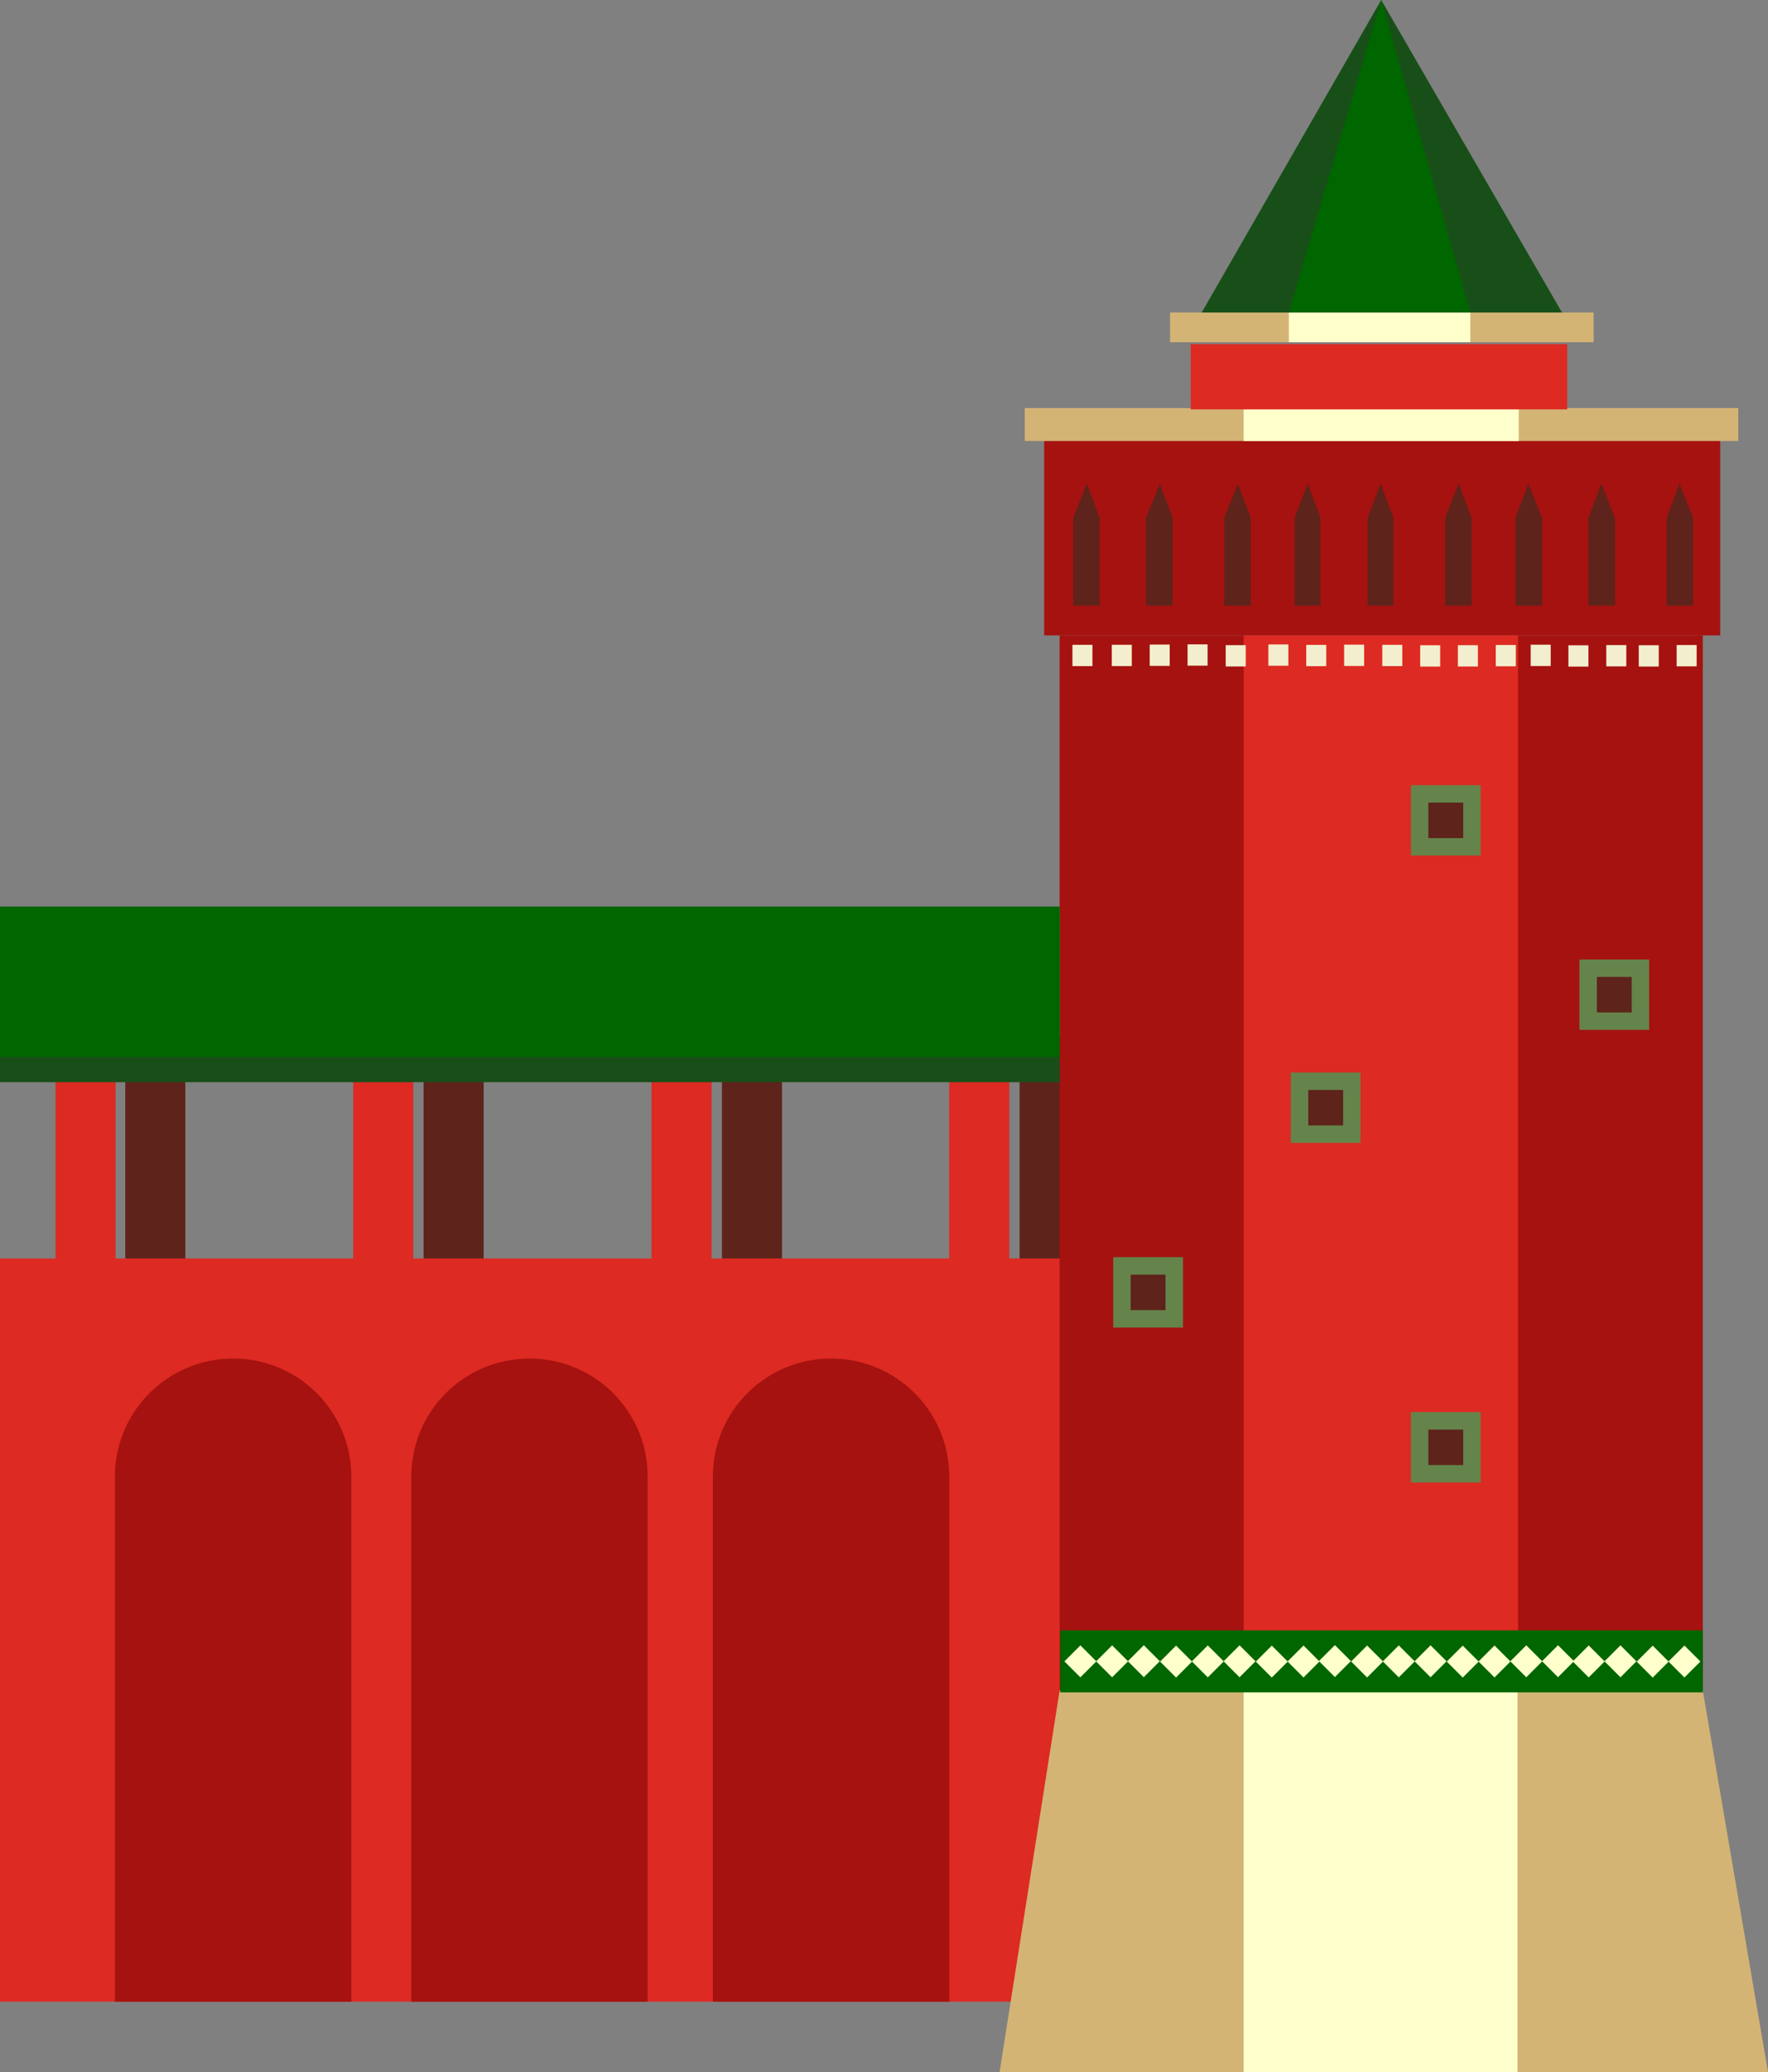 <?xml version="1.0" encoding="UTF-8"?> <!-- Generator: Adobe Illustrator 23.1.0, SVG Export Plug-In . SVG Version: 6.00 Build 0) --> <svg xmlns="http://www.w3.org/2000/svg" xmlns:xlink="http://www.w3.org/1999/xlink" id="Layer_1" x="0px" y="0px" viewBox="0 0 273.8 320.9" style="enable-background:new 0 0 273.8 320.9;" xml:space="preserve"><rect x="0" y="0" width="273.8" height="320.9" fill="#808080" stroke="none"/> <style type="text/css"> .st0{fill:#D3B475;} .st1{fill:#FFFFCC;} .st2{fill:#184F18;} .st3{fill:#006600;} .st4{fill:#DD2A22;} .st5{fill:#5E231B;} .st6{fill:#A5120F;} .st7{fill:#F3EFCE;} .st8{fill:#65844B;} .st9{fill:#FFFFFF;} </style> <g> <g> <g> <g> <rect x="181.2" y="48.4" class="st0" width="65.6" height="4.6"></rect> <rect x="199.6" y="48.4" class="st1" width="28.1" height="4.6"></rect> <polygon class="st2" points="186.1,48.4 213.9,0 241.9,48.4 "></polygon> <polygon class="st3" points="227.7,48.4 213.9,0 199.6,48.4 "></polygon> </g> </g> </g> <g> <rect x="8.6" y="161.4" class="st4" width="9.3" height="36.6"></rect> <rect x="54.7" y="161.4" class="st4" width="9.3" height="36.6"></rect> <rect x="100.9" y="160.6" class="st4" width="9.3" height="36.6"></rect> <rect x="147" y="160.6" class="st4" width="9.3" height="36.6"></rect> <rect x="19.4" y="161.4" class="st5" width="9.3" height="36.6"></rect> <rect x="65.6" y="161.4" class="st5" width="9.3" height="36.6"></rect> <rect x="111.8" y="160.6" class="st5" width="9.3" height="36.6"></rect> <rect x="157.9" y="160.6" class="st5" width="9.3" height="36.6"></rect> <rect y="194.9" class="st4" width="176.6" height="115.1"></rect> <rect x="161.7" y="68.1" class="st6" width="104.7" height="30.3"></rect> <rect x="164.1" y="98.4" class="st6" width="99.6" height="222.3"></rect> <rect x="192.6" y="98.4" class="st4" width="42.5" height="222.3"></rect> <rect x="158.7" y="63.2" class="st0" width="110.5" height="5.1"></rect> <rect x="192.6" y="63.2" class="st1" width="42.6" height="5.1"></rect> <g> <rect x="196.4" y="99.9" transform="matrix(6.123234e-17 -1 1 6.123234e-17 96.524 299.505)" class="st7" width="3.3" height="3.1"></rect> <rect x="202.2" y="99.9" transform="matrix(6.123234e-17 -1 1 6.123234e-17 102.391 305.372)" class="st7" width="3.3" height="3.1"></rect> <rect x="208.1" y="99.9" transform="matrix(6.123234e-17 -1 1 6.123234e-17 108.258 311.239)" class="st7" width="3.3" height="3.1"></rect> <rect x="214" y="100" transform="matrix(6.123234e-17 -1 1 6.123234e-17 114.066 317.164)" class="st7" width="3.3" height="3.1"></rect> <rect x="172.1" y="99.9" transform="matrix(6.123234e-17 -1 1 6.123234e-17 72.277 275.258)" class="st7" width="3.3" height="3.1"></rect> <rect x="166" y="99.9" transform="matrix(6.123234e-17 -1 1 6.123234e-17 66.181 269.163)" class="st7" width="3.3" height="3.1"></rect> <rect x="178" y="99.9" transform="matrix(6.123234e-17 -1 1 6.123234e-17 78.144 281.125)" class="st7" width="3.3" height="3.1"></rect> <rect x="183.9" y="99.9" transform="matrix(6.123234e-17 -1 1 6.123234e-17 84.011 286.992)" class="st7" width="3.3" height="3.1"></rect> <rect x="189.7" y="100" transform="matrix(6.123234e-17 -1 1 6.123234e-17 89.82 292.918)" class="st7" width="3.3" height="3.1"></rect> <rect x="219.8" y="100" transform="matrix(6.123234e-17 -1 1 6.123234e-17 119.933 323.032)" class="st7" width="3.3" height="3.1"></rect> <rect x="225.7" y="100" transform="matrix(6.123234e-17 -1 1 6.123234e-17 125.775 328.924)" class="st7" width="3.3" height="3.1"></rect> <rect x="231.6" y="100" transform="matrix(6.123234e-17 -1 1 6.123234e-17 131.643 334.791)" class="st7" width="3.3" height="3.1"></rect> <rect x="237" y="100" transform="matrix(6.123234e-17 -1 1 6.123234e-17 137.048 340.147)" class="st7" width="3.3" height="3.1"></rect> <rect x="242.8" y="100" transform="matrix(6.123234e-17 -1 1 6.123234e-17 142.89 346.039)" class="st7" width="3.3" height="3.1"></rect> <rect x="248.7" y="100" transform="matrix(6.123234e-17 -1 1 6.123234e-17 148.757 351.906)" class="st7" width="3.3" height="3.1"></rect> <rect x="253.7" y="100" transform="matrix(6.123234e-17 -1 1 6.123234e-17 153.782 356.93)" class="st7" width="3.3" height="3.1"></rect> <rect x="259.6" y="100" transform="matrix(6.123234e-17 -1 1 6.123234e-17 159.649 362.797)" class="st7" width="3.3" height="3.1"></rect> </g> <polygon class="st8" points="238.8,272.2 238.8,272.2 238.8,272.2 "></polygon> <polygon class="st9" points="201.5,272.2 201.5,272.2 201.5,272.2 "></polygon> <polygon class="st9" points="189,272.2 189,272.2 189,272.2 189,272.2 189.1,272.2 "></polygon> <polygon class="st9" points="213.9,272.2 213.9,272.2 213.9,272.2 213.9,272.2 213.9,272.2 "></polygon> <polygon class="st9" points="164.1,272.2 164.1,272.2 164.2,272.2 "></polygon> <polygon class="st9" points="176.6,272.2 176.6,272.2 176.6,272.2 "></polygon> <polygon class="st9" points="238.8,272.2 238.8,272.2 238.9,272.2 "></polygon> <polygon class="st9" points="226.3,272.2 226.3,272.2 226.4,272.2 "></polygon> <polygon class="st9" points="238.8,272.2 238.8,272.2 238.8,272.2 "></polygon> <g> <rect x="218.5" y="121.6" class="st8" width="10.8" height="10.9"></rect> <rect x="221.2" y="124.3" class="st5" width="5.4" height="5.5"></rect> </g> <g> <rect x="199.9" y="166.1" class="st8" width="10.8" height="10.9"></rect> <rect x="202.6" y="168.8" class="st5" width="5.4" height="5.5"></rect> </g> <g> <rect x="218.5" y="218.7" class="st8" width="10.8" height="10.9"></rect> <rect x="221.2" y="221.4" class="st5" width="5.4" height="5.5"></rect> </g> <g> <rect x="244.6" y="148.6" class="st8" width="10.8" height="10.9"></rect> <rect x="247.3" y="151.3" class="st5" width="5.4" height="5.5"></rect> </g> <g> <rect x="172.4" y="194.7" class="st8" width="10.8" height="10.9"></rect> <rect x="175.1" y="197.4" class="st5" width="5.4" height="5.5"></rect> </g> <g> <rect x="216.6" y="269.4" class="st8" width="10.8" height="10.9"></rect> <rect x="219.3" y="272.1" class="st5" width="5.4" height="5.5"></rect> </g> <g> <rect x="234" y="269" class="st8" width="6.9" height="7"></rect> <rect x="235.8" y="270.7" class="st5" width="3.5" height="3.5"></rect> </g> <polygon class="st5" points="215.8,93.8 211.8,93.8 211.8,80.2 213.8,74.9 215.8,80.2 "></polygon> <polygon class="st5" points="227.9,93.8 223.8,93.8 223.8,80.2 225.9,74.9 227.9,80.2 "></polygon> <polygon class="st5" points="204.5,93.8 200.5,93.8 200.5,80.2 202.5,74.9 204.5,80.2 "></polygon> <polygon class="st5" points="250.1,93.8 246,93.8 246,80.2 248,74.9 250.1,80.2 "></polygon> <polygon class="st5" points="262.2,93.8 258.1,93.8 258.1,80.2 260.1,74.9 262.2,80.2 "></polygon> <polygon class="st5" points="238.8,93.8 234.7,93.8 234.7,80.2 236.7,74.9 238.8,80.2 "></polygon> <polygon class="st5" points="181.6,93.8 177.5,93.8 177.5,80.2 179.6,74.9 181.6,80.2 "></polygon> <polygon class="st5" points="193.7,93.8 189.6,93.8 189.6,80.2 191.7,74.9 193.7,80.2 "></polygon> <polygon class="st5" points="170.3,93.8 166.2,93.8 166.2,80.2 168.3,74.9 170.3,80.2 "></polygon> <polygon class="st0" points="273.8,320.9 154.8,320.9 164.1,261.8 263.7,261.8 "></polygon> <rect x="192.6" y="260.2" class="st1" width="42.4" height="60.7"></rect> <rect x="164.2" y="252.5" class="st3" width="99.5" height="9.6"></rect> <rect x="184.4" y="53.3" class="st4" width="58.3" height="10.1"></rect> <rect y="140.4" class="st2" width="164.1" height="27.2"></rect> <rect y="140.4" class="st3" width="164.1" height="23.3"></rect> <path class="st6" d="M54.4,228.3c-0.2-9.9-8.3-17.9-18.3-17.9s-18.1,8-18.3,17.9h0V310h36.6L54.4,228.3L54.4,228.3z"></path> <path class="st6" d="M100.3,228.3c-0.2-9.9-8.3-17.9-18.3-17.9s-18.1,8-18.3,17.9h0V310h36.6L100.3,228.3L100.3,228.3z"></path> <path class="st6" d="M147,228.3c-0.2-9.9-8.3-17.9-18.3-17.9s-18.1,8-18.3,17.9h0V310H147L147,228.3L147,228.3z"></path> </g> <g> <rect x="165.6" y="255.6" transform="matrix(0.707 0.707 -0.707 0.707 230.943 -42.966)" class="st1" width="3.5" height="3.5"></rect> <rect x="170.5" y="255.6" transform="matrix(0.707 0.707 -0.707 0.707 232.395 -46.436)" class="st1" width="3.5" height="3.5"></rect> <rect x="175.4" y="255.6" transform="matrix(0.707 0.707 -0.707 0.707 233.839 -49.918)" class="st1" width="3.5" height="3.5"></rect> <rect x="180.4" y="255.6" transform="matrix(0.707 0.707 -0.707 0.707 235.298 -53.397)" class="st1" width="3.5" height="3.5"></rect> <rect x="185.3" y="255.6" transform="matrix(0.707 0.707 -0.707 0.707 236.745 -56.888)" class="st1" width="3.5" height="3.5"></rect> <rect x="190.2" y="255.6" transform="matrix(0.707 0.707 -0.707 0.707 238.201 -60.368)" class="st1" width="3.5" height="3.5"></rect> <rect x="195.2" y="255.6" transform="matrix(0.707 0.707 -0.707 0.707 239.656 -63.858)" class="st1" width="3.5" height="3.5"></rect> <rect x="200.1" y="255.6" transform="matrix(0.707 0.707 -0.707 0.707 241.107 -67.338)" class="st1" width="3.5" height="3.5"></rect> <rect x="205" y="255.6" transform="matrix(0.707 0.707 -0.707 0.707 242.5 -70.864)" class="st1" width="3.5" height="3.5"></rect> <rect x="210" y="255.6" transform="matrix(0.707 0.707 -0.707 0.707 243.951 -74.335)" class="st1" width="3.5" height="3.5"></rect> <rect x="214.9" y="255.6" transform="matrix(0.707 0.707 -0.707 0.707 245.394 -77.816)" class="st1" width="3.5" height="3.5"></rect> <rect x="219.8" y="255.6" transform="matrix(0.707 0.707 -0.707 0.707 246.854 -81.296)" class="st1" width="3.5" height="3.5"></rect> <rect x="224.8" y="255.6" transform="matrix(0.707 0.707 -0.707 0.707 248.301 -84.786)" class="st1" width="3.5" height="3.5"></rect> <rect x="229.7" y="255.6" transform="matrix(0.707 0.707 -0.707 0.707 249.756 -88.266)" class="st1" width="3.5" height="3.5"></rect> <rect x="234.6" y="255.6" transform="matrix(0.707 0.707 -0.707 0.707 251.212 -91.756)" class="st1" width="3.5" height="3.5"></rect> <rect x="239.5" y="255.6" transform="matrix(0.707 0.707 -0.707 0.707 252.663 -95.237)" class="st1" width="3.5" height="3.5"></rect> <rect x="244.3" y="255.6" transform="matrix(0.707 0.707 -0.707 0.707 254.021 -98.597)" class="st1" width="3.5" height="3.5"></rect> <rect x="249.2" y="255.6" transform="matrix(0.707 0.707 -0.707 0.707 255.477 -102.078)" class="st1" width="3.5" height="3.5"></rect> <rect x="254.2" y="255.6" transform="matrix(0.707 0.707 -0.707 0.707 256.932 -105.567)" class="st1" width="3.5" height="3.5"></rect> <rect x="259.1" y="255.6" transform="matrix(0.707 0.707 -0.707 0.707 258.384 -109.048)" class="st1" width="3.5" height="3.5"></rect> </g> </g> </svg> 